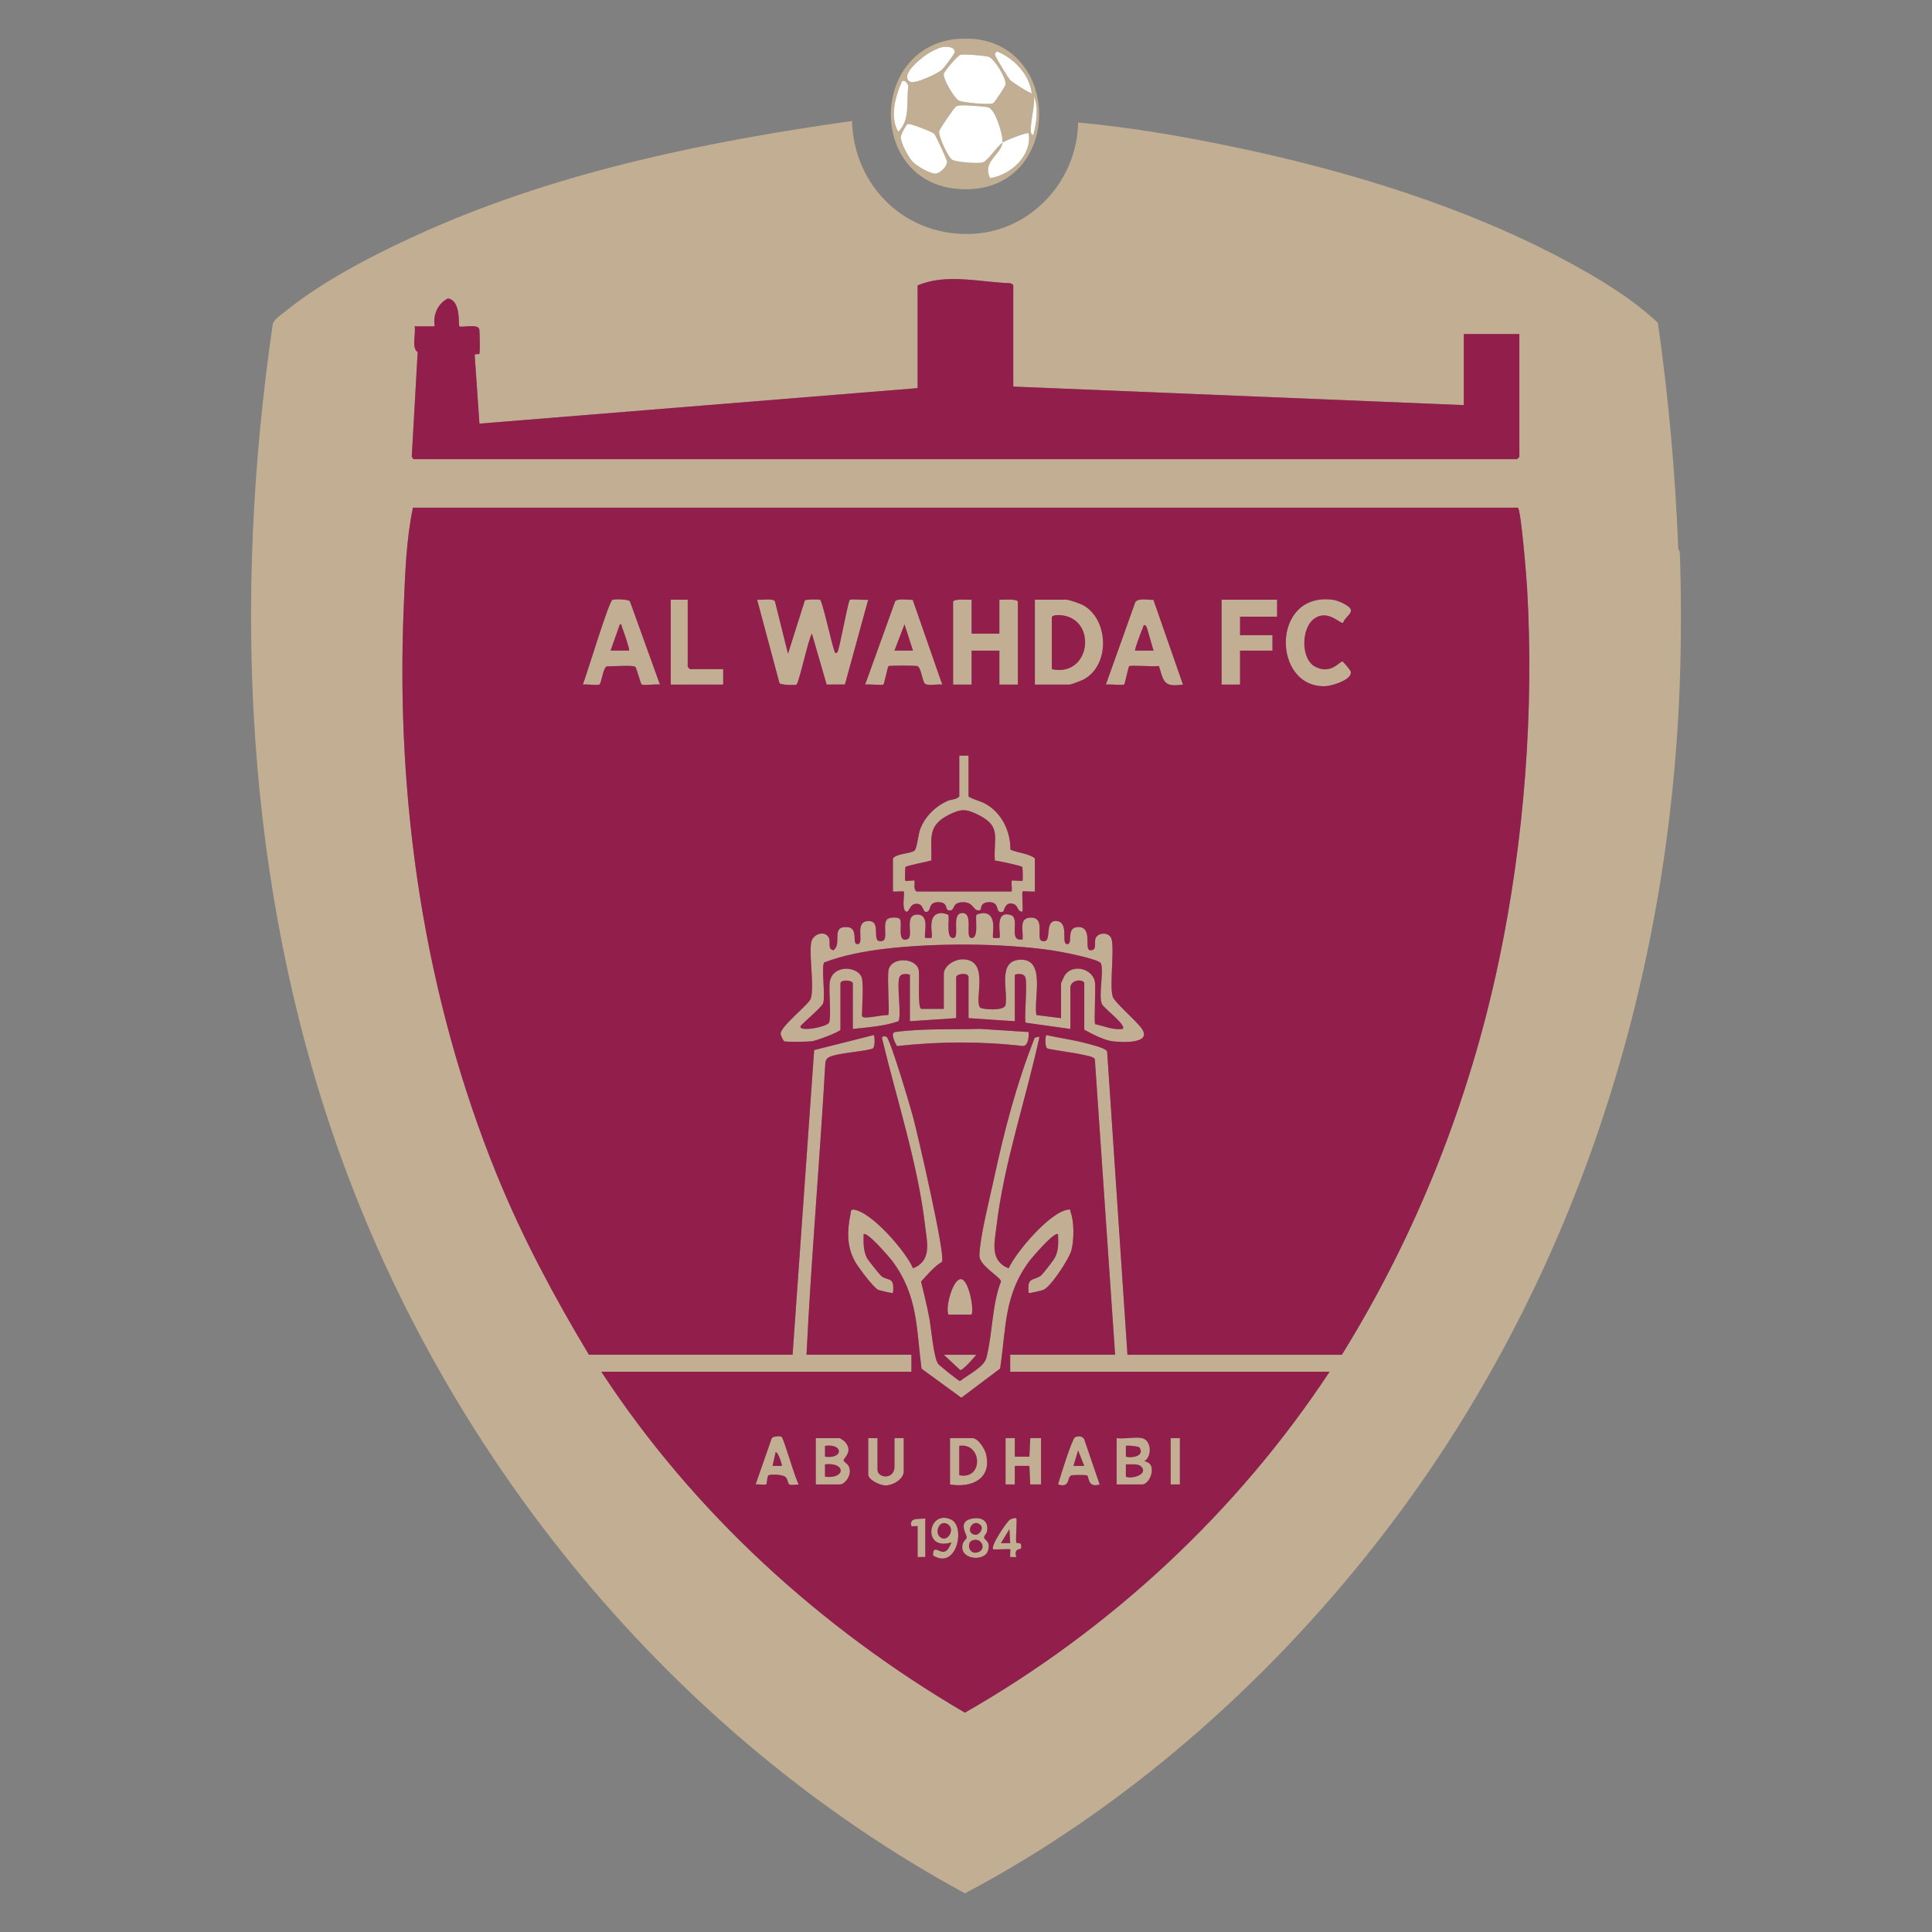 <?xml version="1.0" encoding="UTF-8"?>
<svg id="Layer_1" xmlns="http://www.w3.org/2000/svg" version="1.1" viewBox="0 0 1000 1000">
  <rect x="0" y="0" width="1000" height="1000" fill="#808080" stroke="none"/>
  <!-- Generator: Adobe Illustrator 29.6.1, SVG Export Plug-In . SVG Version: 2.1.1 Build 9)  -->
  <defs>
    <style>
      .st0 {
        fill: #c1ae93;
      }

      .st1 {
        fill: #fff;
      }

      .st2 {
        fill: #921f4b;
      }
    </style>
  </defs>
  <path class="st0" d="M869.47,353.55c-5.82,161.42-57.69,318.42-157.36,445.55-57.24,73-130.47,137.53-212.67,180.88-150.97-81.94-267.78-224.41-324.79-386.24-47.97-136.16-54.21-283.61-33.48-425.97.66-2.56,5.02-5.37,7.23-7.15,20.1-16.27,49.14-30.9,72.85-41.39,69.44-30.7,144.79-46.02,219.75-56.62.97,34.38,28.53,60.51,63.14,58.39,30-1.83,53.45-27.8,53.87-57.59,27.62,2.51,55.25,7.33,82.41,13.04,58.04,12.2,119.38,31,171.57,59.28,16.1,8.72,32.83,18.84,46.13,31.36,5.51,38.68,9.01,77.52,10.52,116.58.04,1.03.83,1.83.83,1.93.76,21.67.78,46.27,0,67.94ZM524.47,200.09v-52.35c0-.45-1.34-1.24-2-1.19-15.81-.52-32.55-5.16-47.51,1.19v53.15l-226.81,18.38-2.45-35.53c.2-.95,2.32.09,2.5-.87.25-1.28.17-11.62-.17-12.64-.9-2.74-9.51-.55-10.27-1.31-.59-.59.98-13.59-5.99-14.42-5.36,2.84-7.71,8.48-6.78,14.42h-10.39c.81,3.94-1.82,11.02,1.58,13.33l-3.02,53.6c-.3.64.76,1.8,1.04,1.8h571.02c.08,0,1.2-1.11,1.2-1.2v-63.54h-28.75v36.77l-233.2-9.59ZM694.57,701.22c38.8-62.66,65.97-131.34,81.21-203.66,13.11-62.18,18.39-129.7,14.65-193.2-.28-4.81-3.07-40.36-4.77-41.58H213.75c-3.47,16.63-4.02,34.14-4.75,51.2-4.24,100.3,10.47,201.56,48.35,294.5,13.15,32.26,29.61,62.95,47.49,92.74h105.42l11.16-157.69,30.76-7.76c.64-.03.89,6.02-.34,6.85-2.11,1.43-18.31,2.34-22.63,4.52-1.25.63-1.7,1.49-1.99,2.8-2.83,50.45-7.28,100.84-9.76,151.28h54.31v8.79h-160.52c47.59,72.7,113.34,132.67,188.2,176.47,75.43-43.11,140.91-103.88,188.76-176.47h-165.32v-8.79h54.31l-10.49-152.95c-.5-1.46-5.35-2.08-7.07-2.51-2.88-.72-16.82-2.59-17.63-3.14-1.24-.84-.98-6.89-.34-6.85,6.81,1.53,13.77,2.42,20.53,4.24,2.27.61,10.23,2.39,10.88,4.3l10.51,156.92h111.01Z"/>
  <path class="st0" d="M505.3,20.26c46.18,5.88,43.36,81.44-9.22,77.56-46.22-3.41-46.34-71.91-1.96-77.56,2.52-.32,8.66-.32,11.18,0ZM487.52,24.45c-1.47.28-4.67,1.87-6.13,2.66-3.18,1.71-16.17,11.6-10.43,15.17,2.38,1.48,14.58-4.23,16.81-6.39.94-.91,6.37-8.14,6.38-8.82.04-3.13-4.43-3.03-6.63-2.61ZM534.04,48.23c-1.24-9.65-9.14-18.01-17.95-21.58-1.03.92-1.46.96-.82,2.4.78,1.76,6.43,11.14,7.58,12.41.91,1,10.71,7.3,11.19,6.78ZM497.07,28.42c-1.44.43-8.37,8.46-8.57,9.87-.38,2.65,5.49,12.58,7.78,13.78,1.99,1.04,15.96,2.38,17.8,1.36.67-.37,6.21-8.59,6.39-9.64.53-3.25-5.86-13.45-8.72-14.38-1.9-.62-12.84-1.52-14.67-.98ZM466.98,41.84c-3.46,7.72-6.64,18.74-2.01,26.36,6.34-6.27,4.02-15.43,5.17-23.54-.27-1.5-1.47-3.04-3.16-2.82ZM534.84,69.81c1.66-6.4,2.77-13.65.41-19.98.33,5.71-1.84,12.51-1.73,17.88.01.63.3,2.35,1.32,2.1ZM518.88,73.81c-.74,6.42-10.67,9.79-6.38,18.38,10.67-1.65,21.77-11.71,19.96-23.18-.75-.79-11.96,3.65-13.57,4.79.44-3.78-3.64-17.63-7.6-18.37-1.94-.36-7.32-.76-9.53-.84-1.86-.07-5.29-.33-6.83.42-.75.36-8.58,11.68-8.77,12.85-.42,2.6,4.59,13.53,6.72,14.78s13.38,2.11,15.87,1.38c2.54-.75,7.22-8.16,10.15-10.23ZM483.52,69.23c-.94-.94-12.23-5.35-13.61-5.06-.9.19-3.65,5.44-3.64,6.85.02,3.22,3.92,10.42,6.25,12.82,2.12,2.19,8.69,6.05,11.63,6.03,2.3-.01,6.02-3.64,6.04-6.04,0-1.17-5.91-13.82-6.67-14.59Z"/>
  <path class="st2" d="M524.47,200.09l233.2,9.59v-36.77h28.75v63.54c0,.08-1.11,1.2-1.2,1.2H214.2c-.28,0-1.35-1.16-1.04-1.8l3.02-53.6c-3.4-2.32-.77-9.4-1.58-13.34h10.39c-.92-5.93,1.42-11.57,6.78-14.41,6.96.83,5.39,13.83,5.99,14.42.76.76,9.38-1.43,10.27,1.31.33,1.01.42,11.36.17,12.64-.19.96-2.31-.08-2.5.87l2.45,35.53,226.81-18.38v-53.15c14.96-6.35,31.7-1.72,47.51-1.19.66-.05,2,.74,2,1.19v52.35Z"/>
  <path class="st1" d="M518.88,73.81c1.62-1.14,12.82-5.58,13.57-4.79,1.81,11.47-9.29,21.53-19.96,23.18-4.29-8.6,5.64-11.97,6.38-18.38-2.92,2.07-7.61,9.47-10.15,10.23-2.48.74-13.71-.11-15.87-1.38s-7.14-12.18-6.72-14.78c.19-1.17,8.02-12.49,8.77-12.85,1.54-.75,4.97-.49,6.83-.42,2.21.08,7.6.48,9.53.84,3.96.74,8.04,14.59,7.6,18.37Z"/>
  <path class="st1" d="M497.07,28.42c1.83-.54,12.76.36,14.67.98,2.86.93,9.25,11.14,8.72,14.38-.17,1.05-5.71,9.27-6.39,9.64-1.84,1.02-15.8-.32-17.8-1.36-2.3-1.2-8.16-11.13-7.78-13.78.2-1.41,7.14-9.44,8.57-9.87Z"/>
  <path class="st1" d="M483.52,69.23c.76.77,6.68,13.42,6.67,14.59-.02,2.41-3.74,6.03-6.04,6.04-2.94.02-9.51-3.84-11.63-6.03-2.32-2.4-6.23-9.59-6.25-12.82,0-1.41,2.74-6.66,3.64-6.85,1.37-.29,12.67,4.12,13.61,5.06Z"/>
  <path class="st1" d="M487.52,24.45c2.2-.42,6.67-.52,6.63,2.61,0,.69-5.45,7.92-6.38,8.82-2.23,2.17-14.43,7.88-16.81,6.39-5.74-3.57,7.26-13.46,10.43-15.17,1.46-.79,4.66-2.38,6.13-2.66Z"/>
  <path class="st1" d="M534.04,48.23c-.48.53-10.28-5.77-11.19-6.78-1.15-1.26-6.81-10.65-7.58-12.41-.63-1.44-.21-1.47.82-2.4,8.81,3.57,16.7,11.93,17.95,21.58Z"/>
  <path class="st1" d="M466.98,41.84c1.69-.23,2.89,1.32,3.16,2.82-1.15,8.11,1.17,17.27-5.17,23.54-4.63-7.62-1.45-18.64,2.01-26.36Z"/>
  <path class="st1" d="M534.84,69.81c-1.02.25-1.31-1.47-1.32-2.1-.11-5.37,2.05-12.17,1.73-17.88,2.36,6.34,1.25,13.59-.41,19.98Z"/>
  <path class="st0" d="M435.02,532.98c-.37,1.22-12.65,5.75-14.77,6-2.28.26-12.47.46-14.24.03-.55-.13-1.9-3.17-1.96-3.76-.35-3.87,14.71-15.32,15.63-18.41,1.85-6.23-.86-21.12.12-28.65.64-4.87,7.32-6.89,9.23-2.76,1.01,2.17-.82,5.97,2.38,6.4,4.77-3.48-1.76-12.5,7.15-11.95,6.33.39,1.79,9.56,5.63,8.76,3.37-.71-2.39-12.07,5.62-11.89,6.96.16.35,12.13,7.07,10.24,3.04-.86-.59-9.84,2.89-11.54,1.31-.64,5.18-.88,6.05.35,1.44,2.05-1.72,12.34,3.84,10.35,3.6-1.29-1.98-12.44,4.87-12.74,7.35-.33,3.22,10.9,4.42,12.04.12.11,3.07.11,3.19,0,1.13-1.08-3.02-12.69,5.19-12.82.71-.01,3.24.55,3.49.94.87,1.37-1.52,12.8,2.9,11.87,3.06-.64-1.36-12.33,4.05-12.82,6.41-.58,1.65,12.16,4.76,12.82,4.42.93,2.03-10.49,2.9-11.87.25-.39,2.77-.95,3.49-.94,7.92.12,4.15,11.83,5.19,12.82.12.11,3.07.11,3.19,0,1.14-1.08-3.09-14.51,5.83-11.83,5.27,1.58-1.74,14.1,6.15,12.63.51-4.66-2.23-11.28,4.39-11.28,7.69,0,2.32,11.08,5.62,12.07,5.88,1.76.79-10.34,7.16-10.32,7.16.03,2.74,11.32,5.6,11.92,3.82.8-.67-8.44,5.64-8.77,8.18-.43,3.4,11.04,6.33,11.97,4.02.4,2.28-3.55,2.94-5.84.88-3.07,5.93-3.76,7.89-1.01,2.53,3.53-.81,24.7,1.09,30.87.93,3.01,12.56,12.77,15.18,16.79,5.13,7.86-10.7,6.83-15.14,6.35-4.42-.49-10.89-3.87-14.77-6v-23.98c0-2.29-7.19-2.33-7.19,2.4v21.18l-23.12-3.24c-.92-.95.96-20.09-.17-23.41-.93-2.72-5.46-1.64-5.46-1.33v23.98l-23.96-1.6v-21.18c0-2.69-6.39-1.84-6.39,0v21.18l-23.96,1.6v-23.98c0-.31-4.53-1.38-5.46,1.33-1.43,4.17,1.27,19.99-.5,22.68-7.3,2.53-15.83,3.14-23.59,3.97v-23.58c0-1.75-6.39-2.15-6.39,0v23.98ZM446.2,506.6c.86,4,0,14.33,0,19.18,0,.58.96.87,1.63.87,3.76.01,8.13-1.23,11.94-1.28.85-.81-.66-19.66.18-23.4,1.51-6.8,14.15-6.34,15.59.02.64,2.83-.78,20.19,1.41,20.19h11.58v-17.98c0-4.47,5.78-7.78,9.99-7.66,13.97.39,5.66,20.49,8.73,24.9.7,1.01,12.6,2.09,13.23-1.25,1.38-7.25-4.18-22.43,6.97-23.4,14.29-1.24,7.45,20.09,9.01,28.59l12.77,1.61v-17.98c0-.28,1.64-3.83,2.03-4.37,4.31-6.02,14.43-3.09,15.5,3.61.53,3.34-.59,21.03.13,21.85,4.8,1.04,9.21,3.13,14.29,2.47,2.01-1.97-9.84-10.75-10.76-12.8-1.97-4.35,1.02-16.5-.52-21.06-.81-2.39-21.55-6.26-25.16-6.79-26.01-3.81-60.72-3.93-86.83-.81-10.42,1.24-21.48,3.3-31.28,7.06-1.61,2.41.71,16.87-.53,21.05-.66,2.23-11.78,11.18-11.8,12.15-.06,2.77,13.46.19,14.77-1.98,1.4-2.33-.22-16.85.44-21.14,1.43-9.37,15.28-8.32,16.72-1.65Z"/>
  <path class="st0" d="M458.87,536.69c2,1.39,12.26,36.07,13.62,41.11,2.33,8.61,17.03,71.98,15.06,75.3-4.2,2.57-7.47,6.64-10.83,10.25,1.53,6.42,3.19,12.82,4.36,19.34.88,4.88,2.22,20.61,4.59,23.38.77.9,10.52,8.77,11.23,8.77,3.81-3.07,12.4-7.22,13.63-11.96,3.21-12.35,2.81-27.24,7.57-39.62-.23-2.38-11.32-8.13-11.17-13.45.29-9.97,5.27-29.16,7.53-39.71,5.31-24.79,11.76-49.46,21.12-73.02l2.45-.49c-6.96,32.16-18.39,65.29-22.25,98.01-1.02,8.64-3.55,18.01,6.27,21.87,4.07-8.71,21.43-29.16,30.79-30.36,1.7-.22.91.2,1.25,1.11,1.94,5.19,1.85,14.43.48,19.83-1.14,4.51-10.75,19.1-14.55,20.6-.91.36-7.3,1.89-7.57,1.61-1.09-8.85,2.72-6,6.44-9.14,1-.84,6.34-7.72,7.01-8.97,2.15-4.07,1.83-7.79,1.72-12.26-1.62-1.85-13.56,12.13-14.7,13.65-13.41,17.91-12.06,34.69-15.28,55.84l-20.07,15.09-20.62-15.05c-2.73-21.32-1.82-37.95-15.24-55.88-1.14-1.52-13.08-15.51-14.7-13.65-.13,4.13-.2,8.47,1.71,12.27.49.98,6.67,8.71,7.44,9.33,3.51,2.79,7.04-.05,6.01,8.76-.26.28-6.66-1.25-7.57-1.61-2.35-.93-10.35-11.67-11.93-14.44-4.47-7.87-4.25-16.08-2.47-24.75.26-1.25-.07-2.53,1.57-2.35,9.25,1.04,27.06,21.62,30.79,30.36,9.84-3.88,7.28-13.22,6.27-21.87-3.75-32.21-14.68-65.36-22.23-96.86-.63-1.54,1.59-1.5,2.25-1.03Z"/>
  <path class="st0" d="M501.31,391.11v21.18c2.6,1.65,5.59,2.09,8.4,3.58,8.63,4.54,13.41,14.35,13.27,23.89,4.06,1.81,9.07,1.87,12.67,4.5v17.18c-1.18.2-6.11-.29-6.39,0-.37.37.28,8.79,0,10.39-2.39.35-2.47-2.85-3.98-3.61-5.01-2.5-5.54,3.5-6.05,3.66-4.69,1.44-1.03-4.93-7.14-4.92-5.19,0-3.91,3.88-4.81,4.12-3.75,1.02-2.79-4.09-8.76-4.09-6.69,0-3.55,5.28-7.88,4.09-1.35-.37.08-4.1-4.9-4.11-5.28-.01-3.75,4.02-5.6,4.86-3.01,1.37-1.37-4.55-6.35-3.99-2.98.34-3.29,4.71-4.81,4-2.5-1.17-.52-9.71-1.21-10.39-.27-.27-4.5.19-5.59,0v-17.18c2.13-2.57,9.27-2.37,11.18-4,1.21-1.03,1.98-8.41,2.82-10.77,2.32-6.55,7.75-11.92,13.95-14.81,2.13-.99,4.69-.7,6.39-2.39v-21.18h4.79ZM474.55,461.45h49.12c.19-1.09-.27-5.33,0-5.6.32-.32,5.27.33,5.6,0,.25-.25.08-6.79-.11-7.09-.4-.61-12.3-3.19-14.23-3.34-.81-11.52,3.68-17.43-8.13-23.44-6.59-3.35-9.2-3.56-15.9-.13-11.22,5.73-8.47,12.44-8.83,23.53-1.86.58-12.95,2.69-13.39,3.38-.19.3-.36,6.84-.11,7.09.31.31,4.51-.31,4.8,0s-.78,4.99,1.19,5.6Z"/>
  <path class="st0" d="M407.87,338.36l8.73-27.62c.75-.53,7.34-.63,7.93-.25,1.13.73,5.94,22.49,7.21,25.96.3.82.44,2.39,1.67,1.12,1.11-1.16,5.42-26.19,6.47-27.1.67-.58,7.81.25,9.5-.07l-12.05,43.88-9.47.04-7.62-26.35c-1.97,3.06-6.74,26.07-8.07,26.43-1.26.35-7.98.17-8.72-.83l-11.56-43.18c2.29.36,7.81-.88,9.2.79l6.78,27.18Z"/>
  <path class="st0" d="M502.9,310.39v17.58h14.38v-17.58c1.7.16,9.58-.7,9.58,1.2v42.76h-9.58v-17.58h-14.38v17.58h-9.58v-42.76c0-1.9,7.88-1.04,9.58-1.2Z"/>
  <path class="st0" d="M535.65,354.35v-43.96h16.37c1.39,0,7.47,2.16,8.95,3.03,13.12,7.73,13.56,31.28-.31,38.39-1.06.54-6.32,2.54-7.04,2.54h-17.97ZM544.43,346.35c20.56,4.43,23.9-27.38,3.55-28-.99-.03-3.55.13-3.55,1.22v26.77Z"/>
  <path class="st0" d="M597.03,310.5l15.28,43.84c-10.03,1.32-9.88-1.24-12.46-9.64-2.3.5-14.62-.55-15.41.13-.37.32-2.19,9.11-2.55,9.43-.67.58-7.81-.25-9.5.08l15.24-42.69c1.68-2.32,6.69-1.06,9.4-1.16ZM593.14,323.98c-1.39-1.36-1.34.52-1.66,1.13-.62,1.22-4.38,11.24-3.92,11.65h9.58c-.88-1.94-3.25-12.04-4-12.78Z"/>
  <path class="st0" d="M472.44,310.5l15.28,43.84c-2.18-.37-7.18.73-8.82-.36-1.59-1.06-2.04-8.96-4.31-9.28-1.58-.22-14.18-.35-14.74.13-.37.32-2.19,9.11-2.55,9.43-.67.58-7.81-.25-9.5.07l15.57-43.16c1.31-1.57,6.86-.63,9.08-.68ZM472.55,336.76l-4.39-13.58-5.19,13.58h9.58Z"/>
  <path class="st0" d="M341.58,354.34c-1.96-.4-8.33.64-9.47-.1-.57-.37-2.4-7.82-3.21-9.01s-12.37-.22-14.76-.36c-2,.67-2.84,8.75-3.81,9.37-1.13.72-6.8-.28-8.67.11,2.06-5.19,13.33-42.58,15.28-43.85.72-.47,7.98-.44,9.09.68l15.56,43.16ZM325.61,336.76c.48-.46-3-10.53-3.6-11.98-.32-.76-.08-1.83-1.18-1.59l-4.8,13.57h9.58Z"/>
  <polygon class="st0" points="661.03 310.39 661.03 319.18 641.86 319.18 641.86 328.77 658.63 328.77 658.63 336.76 641.86 336.76 641.86 354.35 632.28 354.35 632.28 310.39 661.03 310.39"/>
  <path class="st0" d="M695.29,322.32c-1.44,1.01-7.59-6.97-14.7-2.34-7.26,4.72-7.47,21.37.36,25.22,8.2,4.04,12.54-3.1,13.94-2.81.37.08,3.85,4.27,4.09,4.8,1.95,4.37-9.45,7.82-12.82,7.97-27.79,1.2-28.5-49.17,3.96-44.7,2.22.31,8.69,2.95,9.13,5.24.41,2.15-3.7,4.39-3.95,6.62Z"/>
  <path class="st0" d="M355.96,310.39v34.77c0,.08,1.11,1.2,1.2,1.2h17.17v7.99h-27.15v-43.96h8.78Z"/>
  <path class="st0" d="M532.45,534.18c.03,2.25-.07,6.84-2.81,7.24-21.63-2.48-43.73-2.41-65.37.02-.91-1.48-3.69-6.89-.93-7.27,14.13-1.93,29.7-1.21,43.98-1.63l25.13,1.63Z"/>
  <path class="st0" d="M591.15,744.38c4.73,1.07,5.41,9.13,1.2,11.97,7.03.96,3.11,12-1.2,12h-13.18v-23.98c3.8.57,9.71-.78,13.18,0ZM589.84,749.28c-.47-.76-6.72-1.27-7.08-.91v5.6c2.96.84,9.84-.24,7.08-4.7ZM590.56,758.96c-1.52-1.48-5.72-.89-7.8-1v6.4c3.39,1.31,11.94-1.37,7.8-5.4Z"/>
  <path class="st0" d="M422.24,768.36v-23.98h12.38c.3,0,2.42,1.53,2.81,1.98,4.42,5.13-1,8.44-.77,9.5.31,1.44,3.2,1.62,3.23,5.69.02,2.87-2.58,6.8-5.27,6.8h-12.38ZM427.03,753.97c9.62,1.32,9.59-6.93,0-5.6v5.6ZM427.03,764.36c10.87,1.24,10.77-7.67,0-6.4v6.4Z"/>
  <path class="st0" d="M491.72,768.36v-23.98h11.58c2.94,0,6.36,5.41,7.04,8.14,3.23,12.93-7.39,17.7-18.62,15.84ZM496.51,763.56c12.55,2.67,12.03-16.97,0-15.19v15.19Z"/>
  <polygon class="st0" points="520.47 744.38 525.27 744.38 525.26 753.97 532.79 753.98 533.25 744.38 538.84 744.38 538.84 768.36 533.25 768.36 532.79 758.75 525.26 758.76 525.27 768.36 520.47 768.36 520.47 744.38"/>
  <path class="st0" d="M404.56,743.7c1.11.7,7.01,21.78,8.9,24.65-7.08.71-4.48-.13-6.51-3.46-1.05-1.72-7.15-1.88-8.97-1.38-1.05.29-.86,4.32-1.37,4.76-.59.51-4.28-.16-5.51.08l8.37-23.98c.82-1,4.25-1.21,5.09-.67ZM404.67,758.76c.3-.27-1.71-6.99-3.18-7.19l-1.6,7.19h4.79Z"/>
  <path class="st0" d="M569.19,768.35c-6.33,2-5.47-4.02-6.49-4.69-.45-.29-7.3-.29-8.17,0-2.38.81-.42,6.75-6.9,4.68.94-3.37,7.2-23.44,8.76-24.39,1.41-.86,3.9-.72,4.74.89l8.05,23.5ZM561.2,758.76l-3.18-7.98-2.4,7.98h5.59Z"/>
  <path class="st0" d="M454.19,744.38v16.38c0,4.38,8.78,5.26,8.78-1.6v-14.79h4.79v17.18c0,4.05-5.53,7.25-9.32,7.3-2.76.04-9.05-2.78-9.05-5.7v-18.78h4.79Z"/>
  <path class="st0" d="M502.9,680.44h-11.98c-1.8-3.45,2.35-19.1,6.7-18.34,3.72.65,6.62,14.87,5.28,18.34Z"/>
  <path class="st0" d="M502.67,786.12c5.12-1.16,9.3.88,8.2,6.58-.23,1.2-1.65,2.31-1.5,3.13.26,1.49,3.65,1.89,1.96,6.95-1.98,5.95-15.7,4.37-12.88-4.08.36-1.08,1.82-2.13,1.94-2.9.2-1.36-4.93-8.03,2.29-9.68ZM507.51,789.34c-4.01-3.79-8.23,3.96-3.07,5.02,2.35.48,4.98-3.22,3.07-5.02ZM503.44,797.24c-3.65,1.23-1.75,8.49,3.46,5.89,3.51-1.75,1.05-7.41-3.46-5.89Z"/>
  <path class="st0" d="M482.94,805.11c-.13-5.48,3.03-1.84,5.19-1.89,2.55-.06,3.42-3.04,4.37-4.9-15.45,4.85-12.28-17.43-.17-11.79,7.5,3.49,3.02,26.27-9.39,18.58ZM486.33,795.33c3.84,3.87,8.79-4.21,3.78-6.64-3.89-1.88-6.3,4.1-3.78,6.64Z"/>
  <path class="st0" d="M526.06,785.94c.49.48-.44,10.4-.05,12.35.22,1.1,3.26-1.06,2.47,3.24-.09.49-3.89-.35-2.42,4.4h-3.19c-.18-.89.25-3.75,0-4.01-.31-.32-7.37.24-8.79,0-1.59-1.66,6.8-13.87,8.41-15.17.89-.72,3.07-1.31,3.57-.82ZM522.87,798.73l-.4-7.19-4.39,7.19h4.79Z"/>
  <rect class="st0" x="605.93" y="744.38" width="4.79" height="23.98"/>
  <path class="st0" d="M478.94,785.94v19.98h-3.99v-15.98c0-.16-2.99.21-3.2,0-1.26-4.59,3.68-3.53,7.19-3.99Z"/>
  <path class="st0" d="M505.3,701.22c-1.13,1.51-7.01,8.16-8.28,7.94l-8.49-7.94h16.77Z"/>
  <path class="st2" d="M446.2,506.6c-1.44-6.67-15.29-7.72-16.72,1.65-.66,4.29.97,18.81-.44,21.14-1.31,2.17-14.83,4.75-14.77,1.98.02-.97,11.14-9.93,11.8-12.15,1.24-4.18-1.08-18.64.53-21.05,9.8-3.76,20.87-5.81,31.28-7.06,26.11-3.12,60.82-3,86.83.81,3.61.53,24.35,4.4,25.16,6.79,1.54,4.56-1.45,16.71.52,21.06.93,2.05,12.77,10.82,10.76,12.8-5.08.65-9.49-1.43-14.29-2.47-.72-.82.4-18.52-.13-21.85-1.07-6.7-11.19-9.63-15.5-3.61-.38.54-2.03,4.09-2.03,4.37v17.98l-12.77-1.61c-1.56-8.5,5.28-29.83-9.01-28.59-11.15.97-5.59,16.15-6.97,23.4-.63,3.34-12.53,2.26-13.23,1.25-3.07-4.41,5.24-24.51-8.73-24.9-4.2-.12-9.99,3.19-9.99,7.66v17.98h-11.58c-2.19,0-.77-17.36-1.41-20.19-1.44-6.36-14.07-6.82-15.59-.02-.83,3.74.67,22.59-.18,23.4-3.81.05-8.18,1.29-11.94,1.28-.67,0-1.63-.29-1.63-.87,0-4.85.86-15.18,0-19.18Z"/>
  <path class="st2" d="M474.55,461.45c-1.98-.61-.89-5.29-1.19-5.6s-4.49.32-4.8,0c-.25-.25-.08-6.79.11-7.09.45-.69,11.53-2.8,13.39-3.38.36-11.09-2.39-17.8,8.83-23.53,6.71-3.42,9.32-3.22,15.9.13,11.81,6.01,7.31,11.92,8.13,23.44,1.93.15,13.84,2.72,14.23,3.34.19.3.36,6.84.11,7.09-.33.33-5.27-.33-5.6,0-.27.27.19,4.51,0,5.6h-49.12Z"/>
  <path class="st2" d="M544.43,346.35v-26.77c0-1.09,2.55-1.25,3.55-1.22,20.35.62,17.01,32.43-3.55,28Z"/>
  <path class="st2" d="M593.14,323.98c.75.74,3.12,10.84,4,12.78h-9.58c-.46-.41,3.3-10.43,3.92-11.65.31-.62.27-2.49,1.66-1.13Z"/>
  <polygon class="st2" points="472.55 336.76 462.97 336.76 468.17 323.18 472.55 336.76"/>
  <path class="st2" d="M325.61,336.76h-9.58s4.8-13.58,4.8-13.58c1.09-.24.86.83,1.18,1.59.6,1.45,4.09,11.53,3.6,11.98Z"/>
  <path class="st2" d="M590.56,758.96c4.14,4.04-4.41,6.71-7.8,5.4v-6.4c2.08.1,6.28-.48,7.8,1Z"/>
  <path class="st2" d="M589.84,749.28c2.76,4.46-4.12,5.53-7.08,4.7v-5.6c.36-.36,6.61.14,7.08.91Z"/>
  <path class="st2" d="M427.03,764.36v-6.4c10.77-1.27,10.87,7.64,0,6.4Z"/>
  <path class="st2" d="M427.03,753.97v-5.6c9.59-1.32,9.62,6.92,0,5.6Z"/>
  <path class="st2" d="M496.51,763.56v-15.19c12.03-1.79,12.55,17.86,0,15.19Z"/>
  <path class="st2" d="M404.67,758.76h-4.79s1.6-7.19,1.6-7.19c1.47.19,3.48,6.92,3.18,7.19Z"/>
  <polygon class="st2" points="561.2 758.76 555.62 758.76 558.02 750.78 561.2 758.76"/>
  <path class="st2" d="M503.44,797.24c4.51-1.52,6.96,4.14,3.46,5.89-5.21,2.6-7.11-4.66-3.46-5.89Z"/>
  <path class="st2" d="M507.51,789.34c1.91,1.8-.72,5.51-3.07,5.02-5.16-1.06-.94-8.81,3.07-5.02Z"/>
  <path class="st2" d="M486.33,795.33c-2.52-2.54-.11-8.52,3.78-6.64,5.01,2.43.06,10.51-3.78,6.64Z"/>
  <path class="st2" d="M694.57,701.22h-111.01l-10.51-156.92c-.65-1.91-8.61-3.69-10.88-4.3-6.75-1.81-13.71-2.71-20.53-4.24-.64-.03-.89,6.02.34,6.85.81.55,14.75,2.42,17.63,3.14,1.72.43,6.58,1.05,7.07,2.51l10.49,152.95h-54.31v8.79h165.32c-47.84,72.59-113.32,133.36-188.76,176.47-74.85-43.79-140.6-103.76-188.2-176.47h160.52v-8.79h-54.31c2.48-50.44,6.93-100.83,9.76-151.28.3-1.31.74-2.17,1.99-2.8,4.32-2.18,20.52-3.1,22.63-4.52,1.24-.84.98-6.89.34-6.85l-30.76,7.76-11.16,157.69h-105.42c-17.88-29.79-34.34-60.48-47.49-92.74-37.88-92.94-52.6-194.21-48.35-294.5.72-17.06,1.27-34.57,4.75-51.2h571.92c1.7,1.23,4.49,36.78,4.77,41.58,3.73,63.51-1.55,131.03-14.65,193.2-15.25,72.31-42.42,140.99-81.21,203.66ZM341.58,354.34l-15.56-43.16c-1.1-1.12-8.37-1.15-9.09-.68-1.95,1.26-13.22,38.66-15.28,43.85,1.87-.39,7.54.62,8.67-.11.97-.62,1.82-8.7,3.81-9.37,2.39.14,13.97-.79,14.76.36s2.64,8.64,3.21,9.01c1.15.74,7.51-.3,9.47.1ZM355.96,310.39h-8.78v43.96h27.15v-7.99h-17.17c-.08,0-1.2-1.11-1.2-1.2v-34.77ZM407.87,338.36l-6.78-27.18c-1.39-1.67-6.91-.43-9.2-.79l11.56,43.18c.74,1,7.46,1.17,8.72.83,1.33-.37,6.1-23.37,8.07-26.43l7.62,26.35,9.47-.04,12.05-43.88c-1.69.33-8.83-.51-9.5.07-1.06.91-5.36,25.94-6.47,27.1-1.23,1.28-1.37-.29-1.67-1.12-1.28-3.47-6.08-25.22-7.21-25.96-.59-.38-7.17-.28-7.93.25l-8.73,27.62ZM472.44,310.5c-2.22.05-7.77-.89-9.08.68l-15.57,43.16c1.69-.32,8.83.51,9.5-.07.37-.32,2.19-9.11,2.55-9.43.56-.48,13.16-.35,14.74-.13,2.27.31,2.72,8.21,4.31,9.28,1.63,1.09,6.64-.01,8.82.36l-15.28-43.84ZM502.9,310.39c-1.7.16-9.58-.7-9.58,1.2v42.76h9.58v-17.58h14.38v17.58h9.58v-42.76c0-1.9-7.88-1.04-9.58-1.2v17.58h-14.38v-17.58ZM535.65,354.35h17.97c.72,0,5.98-2,7.04-2.54,13.87-7.11,13.43-30.66.31-38.39-1.49-.87-7.56-3.03-8.95-3.03h-16.37v43.96ZM597.03,310.5c-2.71.1-7.73-1.16-9.4,1.16l-15.24,42.69c1.69-.33,8.83.51,9.5-.08.37-.32,2.19-9.11,2.55-9.43.78-.68,13.1.37,15.41-.13,2.59,8.4,2.44,10.96,12.46,9.64l-15.28-43.84ZM661.03,310.39h-28.75v43.96h9.58v-17.58h16.77v-7.99h-16.77v-9.59h19.17v-8.79ZM695.29,322.32c.24-2.23,4.36-4.47,3.95-6.62-.44-2.29-6.91-4.94-9.13-5.24-32.46-4.48-31.75,45.9-3.96,44.7,3.37-.15,14.77-3.6,12.82-7.97-.23-.52-3.71-4.72-4.09-4.8-1.4-.29-5.74,6.85-13.94,2.81-7.83-3.85-7.61-20.5-.36-25.22,7.1-4.63,13.26,3.35,14.7,2.34ZM501.31,391.11h-4.79v21.18c-1.7,1.69-4.27,1.4-6.39,2.39-6.2,2.89-11.63,8.27-13.95,14.81-.84,2.36-1.6,9.74-2.82,10.77-1.91,1.62-9.05,1.43-11.18,4v17.18c1.09.19,5.33-.27,5.59,0,.68.68-1.29,9.22,1.21,10.39,1.52.71,1.83-3.66,4.81-4,4.98-.56,3.34,5.36,6.35,3.99,1.85-.84.32-4.88,5.6-4.86,4.98.01,3.55,3.74,4.9,4.11,4.33,1.19,1.19-4.09,7.88-4.09,5.97,0,5.02,5.11,8.76,4.09.9-.24-.38-4.11,4.81-4.12,6.12,0,2.45,6.36,7.14,4.92.5-.15,1.04-6.16,6.05-3.66,1.51.75,1.59,3.96,3.98,3.61.28-1.6-.37-10.02,0-10.39.28-.28,5.21.2,6.39,0v-17.18c-3.6-2.64-8.61-2.7-12.67-4.5.14-9.53-4.64-19.34-13.27-23.89-2.82-1.48-5.81-1.93-8.4-3.58v-21.18ZM435.02,532.98v-23.98c0-2.15,6.39-1.75,6.39,0v23.58c7.76-.82,16.29-1.44,23.59-3.97,1.77-2.69-.93-18.51.5-22.68.93-2.72,5.46-1.64,5.46-1.33v23.98l23.96-1.6v-21.18c0-1.84,6.39-2.69,6.39,0v21.18l23.96,1.6v-23.98c0-.31,4.53-1.38,5.46,1.33,1.14,3.31-.75,22.46.17,23.41l23.12,3.24v-21.18c0-4.73,7.19-4.69,7.19-2.4v23.98c3.88,2.12,10.35,5.51,14.77,6,4.43.49,20.26,1.51,15.14-6.35-2.62-4.02-14.25-13.78-15.18-16.79-1.9-6.17,1.44-27.34-1.09-30.87-1.97-2.75-7.01-2.06-7.89,1.01-.66,2.29,1.08,6.24-2.94,5.84-2.93-.92,1.84-12.4-6.33-11.97-6.32.33-1.82,9.58-5.64,8.77-2.86-.6,1.57-11.89-5.6-11.92-6.38-.02-1.28,12.08-7.16,10.32-3.3-.99,2.07-12.06-5.62-12.07-6.62,0-3.89,6.62-4.39,11.28-7.89,1.46-.88-11.05-6.15-12.63-8.92-2.68-4.69,10.75-5.83,11.83-.12.11-3.07.11-3.19,0-1.04-.98,2.73-12.7-5.19-12.82-.71-.01-3.24.55-3.49.94-.87,1.37,1.52,12.8-2.9,11.87-3.11-.65,1.65-13.39-4.76-12.82-5.41.49-.99,12.18-4.05,12.82-4.42.93-2.03-10.49-2.9-11.87-.25-.39-2.78-.96-3.49-.94-8.21.13-4.06,11.74-5.19,12.82-.12.11-3.07.11-3.19,0-1.2-1.14,2.94-12.37-4.42-12.04-6.85.31-1.27,11.45-4.87,12.74-5.56,1.99-2.4-8.3-3.84-10.35-.86-1.23-4.74-.99-6.05-.35-3.48,1.7.15,10.68-2.89,11.54-6.72,1.89-.1-10.08-7.07-10.24-8.01-.19-2.25,11.18-5.62,11.89-3.84.81.7-8.37-5.63-8.76-8.91-.54-2.38,8.47-7.15,11.95-3.19-.43-1.37-4.22-2.38-6.4-1.91-4.12-8.6-2.11-9.23,2.76-.98,7.53,1.73,22.42-.12,28.65-.92,3.09-15.97,14.54-15.63,18.41.05.59,1.41,3.63,1.96,3.76,1.77.43,11.96.23,14.24-.03,2.12-.24,14.4-4.77,14.77-6ZM532.45,534.18l-25.13-1.63c-14.28.42-29.85-.3-43.98,1.63-2.76.38.02,5.79.93,7.27,21.63-2.43,43.74-2.5,65.37-.02,2.74-.4,2.85-5,2.81-7.24ZM458.87,536.69c-.66-.46-2.88-.51-2.25,1.03,7.55,31.5,18.48,64.65,22.23,96.86,1.01,8.65,3.57,18-6.27,21.87-3.73-8.74-21.54-29.32-30.79-30.36-1.64-.18-1.31,1.1-1.57,2.35-1.78,8.67-2,16.87,2.47,24.75,1.57,2.77,9.57,13.51,11.93,14.44.91.36,7.3,1.89,7.57,1.61,1.03-8.81-2.51-5.97-6.01-8.76-.78-.62-6.95-8.35-7.44-9.33-1.91-3.8-1.84-8.14-1.71-12.27,1.62-1.85,13.56,12.13,14.7,13.65,13.42,17.93,12.51,34.56,15.24,55.88l20.62,15.05,20.07-15.09c3.22-21.15,1.87-37.93,15.28-55.84,1.14-1.52,13.08-15.51,14.7-13.65.11,4.46.43,8.19-1.72,12.26-.66,1.25-6,8.13-7.01,8.97-3.72,3.13-7.53.28-6.44,9.14.26.28,6.66-1.25,7.57-1.61,3.8-1.5,13.41-16.1,14.55-20.6,1.37-5.4,1.46-14.64-.48-19.83-.34-.91.45-1.33-1.25-1.11-9.36,1.2-26.72,21.65-30.79,30.36-9.82-3.86-7.29-13.23-6.27-21.87,3.87-32.72,15.29-65.84,22.25-98.01l-2.45.49c-9.36,23.57-15.81,48.23-21.12,73.02-2.26,10.55-7.24,29.74-7.53,39.71-.16,5.32,10.94,11.07,11.17,13.45-4.76,12.38-4.36,27.26-7.57,39.62-1.23,4.74-9.82,8.89-13.63,11.96-.71,0-10.46-7.87-11.23-8.77-2.37-2.77-3.71-18.5-4.59-23.38-1.17-6.51-2.83-12.91-4.36-19.34,3.36-3.61,6.63-7.68,10.83-10.25,1.96-3.33-12.73-66.7-15.06-75.3-1.36-5.04-11.63-39.71-13.62-41.11ZM502.9,680.44c1.34-3.47-1.56-17.69-5.28-18.34-4.34-.76-8.5,14.89-6.7,18.34h11.98ZM505.3,701.22h-16.77l8.49,7.94c1.27.22,7.15-6.43,8.28-7.94ZM404.56,743.7c-.84-.54-4.28-.33-5.09.67l-8.37,23.98c1.23-.23,4.91.43,5.51-.08.52-.44.32-4.47,1.37-4.76,1.82-.5,7.91-.34,8.97,1.38,2.04,3.33-.57,4.17,6.51,3.46-1.89-2.87-7.79-23.95-8.9-24.65ZM569.19,768.35l-8.05-23.5c-.84-1.6-3.33-1.75-4.74-.89-1.57.95-7.83,21.01-8.76,24.39,6.48,2.07,4.52-3.88,6.9-4.68.87-.3,7.72-.3,8.17,0,1.02.66.16,6.68,6.49,4.69ZM422.24,768.36h12.38c2.69,0,5.29-3.94,5.27-6.8-.03-4.07-2.92-4.25-3.23-5.69-.23-1.07,5.19-4.38.77-9.5-.39-.46-2.51-1.98-2.81-1.98h-12.38v23.98ZM454.19,744.38h-4.79v18.78c0,2.92,6.29,5.74,9.05,5.7,3.79-.05,9.32-3.25,9.32-7.3v-17.18h-4.79v14.79c0,6.86-8.78,5.98-8.78,1.6v-16.38ZM491.72,768.36c11.23,1.86,21.85-2.91,18.62-15.84-.68-2.73-4.09-8.14-7.04-8.14h-11.58v23.98ZM520.47,744.38v23.98h4.8s0-9.6,0-9.6h7.53s.46,9.6.46,9.6h5.59v-23.98h-5.59s-.46,9.6-.46,9.6h-7.53s0-9.61,0-9.61h-4.8ZM591.15,744.38c-3.47-.78-9.38.57-13.18,0v23.98h13.18c4.31,0,8.22-11.05,1.2-12,4.21-2.84,3.53-10.91-1.2-11.97ZM610.72,744.38h-4.79v23.98h4.79v-23.98ZM478.94,785.94c-3.51.47-8.45-.6-7.19,3.99.21.22,3.2-.16,3.2,0v15.98h3.99v-19.98ZM482.94,805.11c12.41,7.69,16.89-15.09,9.39-18.58-12.11-5.63-15.28,16.64.17,11.79-.95,1.85-1.81,4.83-4.37,4.9-2.17.05-5.32-3.59-5.19,1.89ZM502.67,786.12c-7.22,1.64-2.08,8.31-2.29,9.68-.12.78-1.57,1.82-1.94,2.9-2.82,8.45,10.9,10.03,12.88,4.08,1.68-5.06-1.7-5.45-1.96-6.95-.15-.82,1.27-1.93,1.5-3.13,1.11-5.7-3.08-7.74-8.2-6.58ZM526.06,785.94c-.5-.49-2.69.1-3.57.82-1.61,1.3-10,13.51-8.41,15.17,1.43.24,8.49-.32,8.79,0,.25.25-.18,3.11,0,4.01h3.19c-1.47-4.74,2.33-3.91,2.42-4.39.79-4.3-2.25-2.14-2.47-3.24-.39-1.95.54-11.87.05-12.35Z"/>
  <polygon class="st2" points="522.87 798.73 518.08 798.72 522.47 791.54 522.87 798.73"/>
</svg>